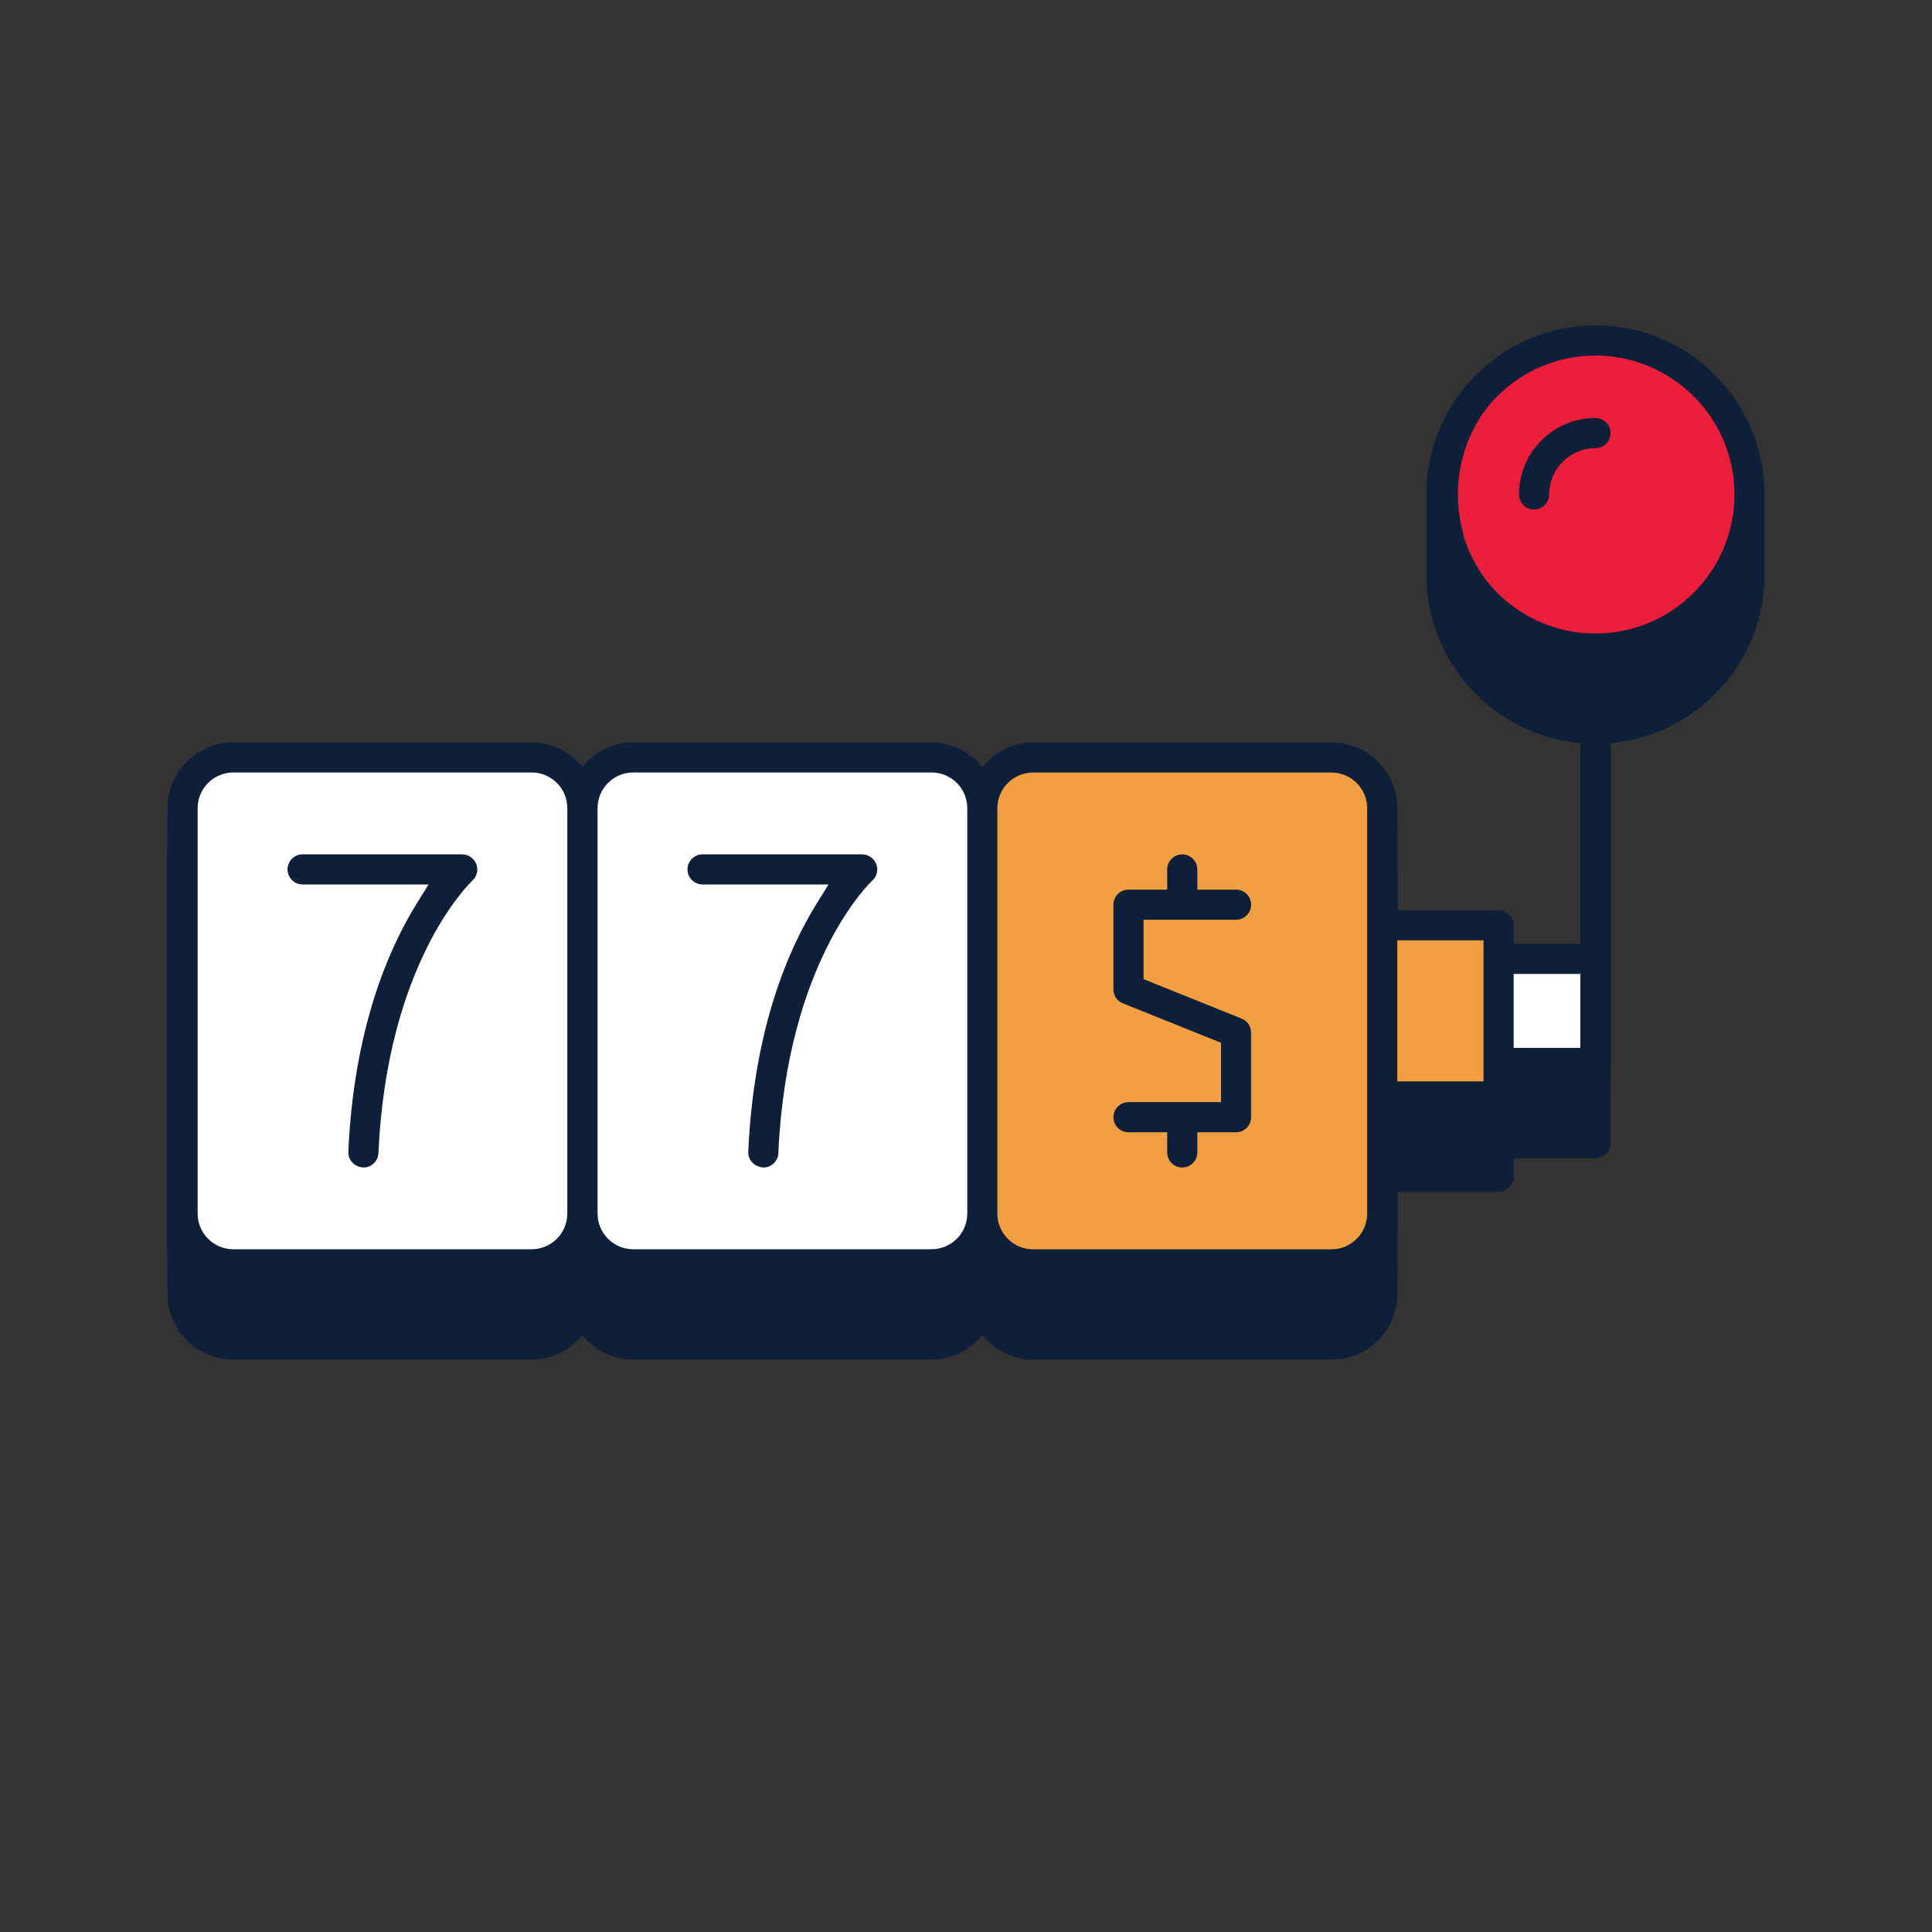 <?xml version="1.0" encoding="UTF-8"?>
<svg id="Layer_2" xmlns="http://www.w3.org/2000/svg" viewBox="0 0 300 300">
  <rect x="0" y="0" width="300" height="300" fill="#333333" stroke="none"/>
  <defs>
    <style>
      .cls-1 {
        fill: #0e1f39;
      }

      .cls-2 {
        fill: #f19f41;
      }

      .cls-3 {
        fill: #ec1e39;
      }

      .cls-4 {
        fill: #fff;
      }
    </style>
  </defs>
  <g>
    <g>
      <path class="cls-1" d="M71.78,135.15h-24.79c-1.29,0-2.34,1.05-2.34,2.34s1.05,2.34,2.34,2.34h19.56l-1.89,3.04c-4.35,7.02-9.72,19.39-10.57,38.46-.03.61.18,1.19.59,1.64.44.48,1.07.77,1.79.81,1.23-.02,2.24-.99,2.29-2.23,1.31-29.38,13.99-41.75,14.58-42.31.71-.64.97-1.68.62-2.57-.35-.9-1.22-1.51-2.19-1.51Z"/>
      <path class="cls-1" d="M133.88,135.15h-24.78c-1.29,0-2.35,1.05-2.35,2.34s1.05,2.34,2.35,2.34h19.56l-1.89,3.04c-4.35,7.01-9.72,19.37-10.58,38.46-.03.61.18,1.19.59,1.64.44.48,1.07.77,1.79.81,1.23-.02,2.24-.99,2.29-2.23,1.34-29.97,14.44-42.18,14.58-42.31.72-.64.97-1.68.62-2.58-.34-.9-1.22-1.5-2.19-1.5Z"/>
      <path class="cls-1" d="M191.93,145.31c1.29,0,2.34-1.05,2.34-2.34s-1.05-2.34-2.34-2.34h-6.01v-3.13c0-1.29-1.05-2.34-2.34-2.34s-2.34,1.05-2.34,2.34v3.13h-6.01c-1.29,0-2.34,1.05-2.34,2.34v13.15c0,.96.58,1.81,1.47,2.17l15.24,6.12v9.22h-14.37c-1.29,0-2.34,1.05-2.34,2.34s1.05,2.34,2.34,2.34h6.01v3.13c0,1.29,1.05,2.34,2.34,2.34s2.34-1.05,2.34-2.34v-3.13h6.01c1.29,0,2.34-1.05,2.34-2.34v-13.14c0-.96-.58-1.81-1.47-2.17l-15.23-6.13v-9.22h14.36Z"/>
      <path class="cls-1" d="M274,79.27c0-14.48-11.78-26.27-26.26-26.27s-26.26,11.78-26.26,26.27c0,13.69,10.53,24.96,23.92,26.15v43.62h-10.35v-2.86c0-1.29-1.05-2.34-2.34-2.34h-15.73v-15.85c0-5.63-4.58-10.22-10.22-10.22h-46.34c-3.19,0-6,1.5-7.88,3.79-1.88-2.29-4.69-3.79-7.88-3.79h-46.34c-3.19,0-6,1.5-7.88,3.79-1.88-2.29-4.69-3.79-7.88-3.79h-46.34c-5.63,0-10.22,4.58-10.22,10.22v62.95c0,5.64,4.58,10.22,10.22,10.22h46.34c3.19,0,6-1.5,7.88-3.79,1.88,2.29,4.69,3.79,7.88,3.79h46.34c3.19,0,6-1.5,7.88-3.79,1.88,2.29,4.69,3.79,7.88,3.79h46.34c5.64,0,10.22-4.59,10.22-10.22v-15.84h15.73c1.29,0,2.34-1.05,2.34-2.34v-2.86h12.69c1.29,0,2.35-1.05,2.35-2.34v-62.13c13.39-1.19,23.92-12.46,23.92-26.15ZM82.56,196.47h-46.34c-3.05,0-5.53-2.48-5.53-5.54v-62.95c0-3.05,2.48-5.54,5.53-5.54h46.34c3.05,0,5.53,2.48,5.53,5.54v62.95c0,3.05-2.48,5.54-5.53,5.54ZM144.66,196.47h-46.34c-3.05,0-5.53-2.48-5.53-5.54v-62.95c0-3.05,2.48-5.54,5.53-5.54h46.34c3.05,0,5.54,2.48,5.54,5.54v62.95c0,3.05-2.48,5.54-5.54,5.54ZM212.29,190.94c0,3.05-2.48,5.54-5.54,5.54h-46.34c-3.05,0-5.54-2.48-5.54-5.54v-62.95c0-3.05,2.48-5.54,5.54-5.54h46.34c3.05,0,5.54,2.48,5.54,5.54v62.95ZM230.36,170.41h-13.39v-21.9h13.39v21.9ZM235.04,153.72h10.35v11.48h-10.35v-11.48ZM247.74,100.85c-11.9,0-21.58-9.68-21.58-21.58s9.68-21.58,21.58-21.58,21.59,9.68,21.59,21.58-9.68,21.58-21.59,21.58Z"/>
    </g>
    <g>
      <g>
        <path class="cls-1" d="M71.78,137.64h-24.79c-1.29,0-2.34,1.05-2.34,2.34s1.05,2.34,2.34,2.34h19.56l-1.89,3.04c-4.35,7.02-9.72,19.39-10.57,38.46-.03.61.18,1.19.59,1.64.44.48,1.07.77,1.79.81,1.23-.02,2.24-.99,2.29-2.23,1.31-29.38,13.99-41.75,14.58-42.31.71-.64.97-1.68.62-2.57-.35-.9-1.22-1.51-2.19-1.51Z"/>
        <path class="cls-1" d="M133.88,137.64h-24.78c-1.29,0-2.35,1.05-2.35,2.34s1.05,2.34,2.35,2.34h19.56l-1.89,3.04c-4.35,7.01-9.72,19.37-10.58,38.46-.03.61.18,1.19.59,1.64.44.48,1.07.77,1.79.81,1.23-.02,2.24-.99,2.29-2.23,1.34-29.97,14.44-42.18,14.58-42.31.72-.64.97-1.68.62-2.58-.34-.9-1.22-1.5-2.19-1.5Z"/>
        <path class="cls-1" d="M191.93,147.8c1.29,0,2.34-1.05,2.34-2.34s-1.05-2.34-2.34-2.34h-6.01v-3.13c0-1.29-1.05-2.34-2.34-2.34s-2.34,1.05-2.34,2.34v3.13h-6.01c-1.29,0-2.34,1.05-2.34,2.34v13.15c0,.96.58,1.81,1.47,2.17l15.24,6.12v9.22h-14.37c-1.29,0-2.34,1.05-2.34,2.34s1.05,2.34,2.34,2.34h6.01v3.13c0,1.29,1.05,2.34,2.34,2.34s2.34-1.05,2.34-2.34v-3.13h6.01c1.29,0,2.34-1.05,2.34-2.34v-13.14c0-.96-.58-1.81-1.47-2.17l-15.23-6.13v-9.22h14.36Z"/>
        <path class="cls-1" d="M274,81.76c0-14.48-11.78-26.27-26.26-26.27s-26.26,11.78-26.26,26.27c0,13.69,10.53,24.96,23.92,26.15v43.62h-10.35v-2.86c0-1.29-1.05-2.34-2.34-2.34h-15.73v-15.85c0-5.63-4.58-10.22-10.22-10.22h-46.34c-3.19,0-6,1.5-7.88,3.79-1.88-2.29-4.69-3.79-7.88-3.79h-46.34c-3.19,0-6,1.5-7.88,3.79-1.88-2.29-4.69-3.79-7.88-3.79h-46.34c-5.63,0-10.22,4.58-10.22,10.22v62.95c0,5.64,4.58,10.22,10.22,10.22h46.34c3.19,0,6-1.5,7.88-3.79,1.88,2.29,4.69,3.79,7.88,3.79h46.34c3.19,0,6-1.5,7.88-3.79,1.88,2.29,4.69,3.79,7.88,3.79h46.34c5.64,0,10.22-4.59,10.22-10.22v-15.84h15.73c1.29,0,2.34-1.05,2.34-2.34v-2.86h12.69c1.29,0,2.35-1.05,2.35-2.34v-62.13c13.39-1.19,23.92-12.46,23.92-26.15ZM82.56,198.96h-46.34c-3.05,0-5.53-2.48-5.53-5.54v-62.95c0-3.05,2.48-5.54,5.53-5.54h46.34c3.05,0,5.53,2.48,5.53,5.54v62.95c0,3.05-2.48,5.54-5.53,5.54ZM144.66,198.96h-46.34c-3.05,0-5.53-2.48-5.53-5.54v-62.95c0-3.05,2.48-5.54,5.53-5.54h46.34c3.05,0,5.54,2.48,5.54,5.54v62.95c0,3.05-2.48,5.54-5.54,5.54ZM212.29,193.43c0,3.05-2.48,5.54-5.54,5.54h-46.34c-3.05,0-5.54-2.48-5.54-5.54v-62.95c0-3.05,2.48-5.54,5.54-5.54h46.34c3.05,0,5.54,2.48,5.54,5.54v62.95ZM230.36,172.9h-13.39v-21.9h13.39v21.9ZM235.04,156.21h10.35v11.48h-10.35v-11.48ZM247.74,103.34c-11.9,0-21.58-9.68-21.58-21.58s9.68-21.58,21.58-21.58,21.59,9.68,21.59,21.58-9.68,21.58-21.59,21.58Z"/>
        <path class="cls-1" d="M247.74,69.89c-6.54,0-11.87,5.33-11.87,11.87,0,1.29,1.05,2.34,2.34,2.34s2.34-1.05,2.34-2.34c0-3.96,3.22-7.19,7.19-7.19,1.29,0,2.35-1.05,2.35-2.34s-1.05-2.34-2.35-2.34Z"/>
      </g>
      <g>
        <path class="cls-1" d="M71.78,140.13h-24.79c-1.29,0-2.34,1.05-2.34,2.34s1.05,2.34,2.34,2.34h19.56l-1.89,3.04c-4.35,7.02-9.72,19.39-10.57,38.46-.03.61.18,1.19.59,1.64.44.48,1.07.77,1.79.81,1.23-.02,2.24-.99,2.29-2.23,1.31-29.38,13.99-41.75,14.58-42.31.71-.64.97-1.68.62-2.57-.35-.9-1.22-1.51-2.19-1.51Z"/>
        <path class="cls-1" d="M133.88,140.13h-24.78c-1.29,0-2.35,1.05-2.35,2.34s1.05,2.34,2.35,2.34h19.56l-1.89,3.04c-4.35,7.01-9.72,19.37-10.58,38.46-.03.61.18,1.19.59,1.64.44.48,1.07.77,1.79.81,1.23-.02,2.24-.99,2.29-2.23,1.34-29.97,14.44-42.18,14.58-42.31.72-.64.97-1.68.62-2.58-.34-.9-1.22-1.5-2.19-1.5Z"/>
        <path class="cls-1" d="M191.93,150.29c1.29,0,2.34-1.05,2.34-2.34s-1.05-2.34-2.34-2.34h-6.01v-3.13c0-1.29-1.05-2.34-2.34-2.34s-2.34,1.05-2.34,2.34v3.13h-6.01c-1.29,0-2.34,1.05-2.34,2.34v13.15c0,.96.58,1.81,1.47,2.17l15.24,6.12v9.22h-14.37c-1.29,0-2.34,1.05-2.34,2.34s1.05,2.34,2.34,2.34h6.01v3.13c0,1.29,1.05,2.34,2.34,2.34s2.34-1.05,2.34-2.34v-3.13h6.01c1.29,0,2.34-1.05,2.34-2.34v-13.14c0-.96-.58-1.81-1.47-2.17l-15.23-6.13v-9.22h14.36Z"/>
        <path class="cls-1" d="M274,84.25c0-14.48-11.78-26.27-26.26-26.27s-26.26,11.78-26.26,26.27c0,13.69,10.53,24.96,23.92,26.15v43.62h-10.35v-2.86c0-1.29-1.05-2.34-2.34-2.34h-15.73v-15.85c0-5.63-4.58-10.22-10.22-10.22h-46.34c-3.19,0-6,1.5-7.88,3.79-1.88-2.29-4.69-3.79-7.88-3.79h-46.34c-3.19,0-6,1.5-7.88,3.79-1.88-2.29-4.69-3.79-7.88-3.79h-46.34c-5.63,0-10.22,4.58-10.22,10.22v62.95c0,5.64,4.58,10.22,10.22,10.22h46.34c3.19,0,6-1.5,7.88-3.79,1.88,2.29,4.69,3.79,7.88,3.79h46.34c3.19,0,6-1.5,7.88-3.79,1.88,2.29,4.69,3.79,7.88,3.79h46.34c5.64,0,10.22-4.59,10.22-10.22v-15.84h15.73c1.29,0,2.34-1.05,2.34-2.34v-2.86h12.69c1.29,0,2.35-1.05,2.35-2.34v-62.13c13.39-1.19,23.92-12.46,23.92-26.15ZM82.56,201.45h-46.34c-3.05,0-5.53-2.48-5.53-5.54v-62.95c0-3.05,2.48-5.54,5.53-5.54h46.34c3.05,0,5.53,2.48,5.53,5.54v62.95c0,3.05-2.48,5.54-5.53,5.54ZM144.66,201.45h-46.34c-3.05,0-5.53-2.48-5.53-5.54v-62.95c0-3.05,2.48-5.54,5.53-5.54h46.34c3.05,0,5.54,2.48,5.54,5.54v62.95c0,3.05-2.48,5.54-5.54,5.54ZM212.29,195.92c0,3.05-2.48,5.54-5.54,5.54h-46.34c-3.05,0-5.54-2.48-5.54-5.54v-62.95c0-3.05,2.48-5.54,5.54-5.54h46.34c3.05,0,5.54,2.48,5.54,5.54v62.95ZM230.36,175.39h-13.39v-21.9h13.39v21.9ZM235.04,158.7h10.35v11.48h-10.35v-11.48ZM247.74,105.83c-11.9,0-21.58-9.68-21.58-21.58s9.68-21.58,21.58-21.58,21.59,9.68,21.59,21.58-9.68,21.58-21.59,21.58Z"/>
        <path class="cls-1" d="M247.74,72.38c-6.54,0-11.87,5.33-11.87,11.87,0,1.29,1.05,2.34,2.34,2.34s2.34-1.05,2.34-2.34c0-3.96,3.22-7.19,7.19-7.19,1.29,0,2.35-1.05,2.35-2.34s-1.05-2.34-2.35-2.34Z"/>
      </g>
      <g>
        <path class="cls-1" d="M71.78,142.62h-24.79c-1.29,0-2.34,1.05-2.34,2.34s1.05,2.34,2.34,2.34h19.56l-1.89,3.04c-4.35,7.02-9.72,19.39-10.57,38.46-.03.61.18,1.19.59,1.64.44.48,1.07.77,1.79.81,1.23-.02,2.24-.99,2.29-2.23,1.31-29.38,13.99-41.75,14.58-42.31.71-.64.97-1.68.62-2.57-.35-.9-1.22-1.51-2.19-1.51Z"/>
        <path class="cls-1" d="M133.88,142.62h-24.78c-1.29,0-2.35,1.05-2.35,2.34s1.05,2.34,2.35,2.34h19.56l-1.89,3.04c-4.35,7.01-9.72,19.37-10.58,38.46-.03.61.18,1.19.59,1.64.44.48,1.07.77,1.79.81,1.23-.02,2.24-.99,2.29-2.23,1.34-29.97,14.44-42.18,14.58-42.31.72-.64.97-1.68.62-2.58-.34-.9-1.22-1.5-2.19-1.5Z"/>
        <path class="cls-1" d="M191.93,152.78c1.29,0,2.34-1.05,2.34-2.34s-1.05-2.34-2.34-2.34h-6.01v-3.13c0-1.29-1.05-2.34-2.34-2.34s-2.34,1.05-2.34,2.34v3.13h-6.01c-1.29,0-2.34,1.05-2.34,2.34v13.15c0,.96.58,1.81,1.47,2.17l15.24,6.12v9.22h-14.37c-1.29,0-2.34,1.05-2.34,2.34s1.05,2.34,2.34,2.34h6.01v3.13c0,1.29,1.05,2.34,2.34,2.34s2.34-1.05,2.34-2.34v-3.13h6.01c1.29,0,2.34-1.05,2.34-2.34v-13.14c0-.96-.58-1.81-1.47-2.17l-15.23-6.13v-9.22h14.36Z"/>
        <path class="cls-1" d="M274,86.74c0-14.48-11.78-26.27-26.26-26.27s-26.26,11.78-26.26,26.27c0,13.69,10.53,24.96,23.92,26.15v43.62h-10.35v-2.86c0-1.29-1.05-2.34-2.34-2.34h-15.73v-15.85c0-5.63-4.58-10.22-10.22-10.22h-46.34c-3.19,0-6,1.5-7.88,3.79-1.88-2.29-4.69-3.79-7.88-3.79h-46.34c-3.19,0-6,1.5-7.88,3.79-1.88-2.29-4.69-3.79-7.88-3.79h-46.34c-5.63,0-10.22,4.58-10.22,10.22v62.95c0,5.64,4.58,10.22,10.22,10.22h46.34c3.19,0,6-1.5,7.88-3.79,1.88,2.29,4.69,3.79,7.88,3.79h46.34c3.19,0,6-1.5,7.88-3.79,1.88,2.29,4.69,3.79,7.88,3.79h46.34c5.64,0,10.22-4.59,10.22-10.22v-15.84h15.73c1.29,0,2.34-1.05,2.34-2.34v-2.86h12.69c1.29,0,2.35-1.05,2.35-2.34v-62.13c13.39-1.19,23.92-12.46,23.92-26.15ZM82.56,203.94h-46.34c-3.05,0-5.53-2.48-5.53-5.54v-62.95c0-3.05,2.48-5.54,5.53-5.54h46.34c3.05,0,5.53,2.48,5.53,5.54v62.95c0,3.05-2.48,5.54-5.53,5.54ZM144.66,203.94h-46.34c-3.05,0-5.53-2.48-5.53-5.54v-62.95c0-3.05,2.48-5.54,5.53-5.54h46.34c3.05,0,5.54,2.48,5.54,5.54v62.95c0,3.05-2.48,5.54-5.54,5.54ZM212.29,198.41c0,3.05-2.48,5.54-5.54,5.54h-46.34c-3.05,0-5.54-2.48-5.54-5.54v-62.95c0-3.05,2.48-5.54,5.54-5.54h46.34c3.05,0,5.54,2.48,5.54,5.54v62.95ZM230.36,177.88h-13.39v-21.9h13.39v21.9ZM235.04,161.19h10.35v11.48h-10.35v-11.48ZM247.74,108.32c-11.9,0-21.58-9.68-21.58-21.58s9.68-21.58,21.58-21.58,21.59,9.68,21.59,21.58-9.68,21.58-21.59,21.58Z"/>
        <path class="cls-1" d="M247.74,74.87c-6.54,0-11.87,5.33-11.87,11.87,0,1.29,1.05,2.34,2.34,2.34s2.34-1.05,2.34-2.34c0-3.96,3.22-7.19,7.19-7.19,1.29,0,2.35-1.05,2.35-2.34s-1.05-2.34-2.35-2.34Z"/>
      </g>
      <g>
        <path class="cls-1" d="M71.78,145.11h-24.79c-1.29,0-2.34,1.05-2.34,2.34s1.05,2.34,2.34,2.34h19.56l-1.89,3.04c-4.35,7.02-9.72,19.39-10.57,38.46-.03.61.18,1.19.59,1.64.44.48,1.07.77,1.79.81,1.23-.02,2.24-.99,2.29-2.23,1.31-29.38,13.99-41.75,14.58-42.31.71-.64.97-1.68.62-2.57-.35-.9-1.22-1.51-2.19-1.51Z"/>
        <path class="cls-1" d="M133.88,145.11h-24.78c-1.29,0-2.35,1.05-2.35,2.34s1.05,2.34,2.35,2.34h19.56l-1.89,3.04c-4.35,7.01-9.72,19.37-10.58,38.46-.03.61.18,1.19.59,1.64.44.48,1.07.77,1.79.81,1.23-.02,2.24-.99,2.29-2.23,1.34-29.97,14.44-42.18,14.58-42.31.72-.64.97-1.68.62-2.58-.34-.9-1.22-1.5-2.19-1.5Z"/>
        <path class="cls-1" d="M191.93,155.27c1.29,0,2.34-1.05,2.34-2.34s-1.05-2.34-2.34-2.34h-6.01v-3.13c0-1.29-1.05-2.34-2.34-2.34s-2.34,1.05-2.34,2.34v3.13h-6.01c-1.29,0-2.34,1.05-2.34,2.34v13.15c0,.96.58,1.81,1.47,2.17l15.24,6.12v9.22h-14.37c-1.29,0-2.34,1.05-2.34,2.34s1.05,2.34,2.34,2.34h6.01v3.13c0,1.29,1.05,2.34,2.34,2.34s2.34-1.05,2.34-2.34v-3.13h6.01c1.29,0,2.34-1.05,2.34-2.34v-13.14c0-.96-.58-1.81-1.47-2.17l-15.23-6.13v-9.22h14.36Z"/>
        <path class="cls-1" d="M274,89.23c0-14.48-11.78-26.27-26.26-26.27s-26.26,11.78-26.26,26.27c0,13.69,10.53,24.96,23.92,26.15v43.62h-10.35v-2.86c0-1.29-1.05-2.34-2.34-2.34h-15.73v-15.85c0-5.63-4.58-10.22-10.22-10.22h-46.34c-3.19,0-6,1.5-7.88,3.79-1.88-2.29-4.69-3.79-7.88-3.79h-46.34c-3.19,0-6,1.5-7.88,3.79-1.88-2.29-4.69-3.79-7.88-3.79h-46.34c-5.63,0-10.22,4.58-10.22,10.22v62.95c0,5.64,4.58,10.22,10.22,10.22h46.34c3.19,0,6-1.5,7.88-3.79,1.88,2.29,4.69,3.79,7.88,3.79h46.34c3.19,0,6-1.5,7.88-3.79,1.88,2.29,4.69,3.79,7.88,3.79h46.34c5.64,0,10.22-4.59,10.22-10.22v-15.84h15.73c1.29,0,2.34-1.05,2.34-2.34v-2.86h12.69c1.29,0,2.35-1.05,2.35-2.34v-62.13c13.39-1.19,23.92-12.46,23.92-26.15ZM82.56,206.43h-46.34c-3.05,0-5.53-2.48-5.53-5.54v-62.95c0-3.05,2.48-5.54,5.53-5.54h46.34c3.05,0,5.53,2.48,5.53,5.54v62.95c0,3.05-2.48,5.54-5.53,5.54ZM144.66,206.43h-46.34c-3.05,0-5.53-2.48-5.53-5.54v-62.95c0-3.05,2.48-5.54,5.53-5.54h46.34c3.05,0,5.54,2.48,5.54,5.54v62.95c0,3.05-2.48,5.54-5.54,5.54ZM212.29,200.89c0,3.05-2.48,5.54-5.54,5.54h-46.34c-3.05,0-5.54-2.48-5.54-5.54v-62.95c0-3.05,2.48-5.54,5.54-5.54h46.34c3.05,0,5.54,2.48,5.54,5.54v62.95ZM230.36,180.37h-13.39v-21.9h13.39v21.9ZM235.04,163.68h10.35v11.48h-10.35v-11.48ZM247.74,110.81c-11.9,0-21.58-9.68-21.58-21.58s9.68-21.58,21.58-21.58,21.59,9.68,21.59,21.58-9.68,21.58-21.59,21.58Z"/>
        <path class="cls-1" d="M247.74,77.36c-6.54,0-11.87,5.33-11.87,11.87,0,1.29,1.05,2.34,2.34,2.34s2.34-1.05,2.34-2.34c0-3.96,3.22-7.19,7.19-7.19,1.29,0,2.35-1.05,2.35-2.34s-1.05-2.34-2.35-2.34Z"/>
      </g>
    </g>
  </g>
  <g>
    <rect class="cls-4" x="27.88" y="119.07" width="124.65" height="75.81" rx="2.21" ry="2.21"/>
    <rect class="cls-2" x="215.05" y="142.62" width="17" height="26.8"/>
    <rect class="cls-2" x="152.53" y="119.07" width="61.11" height="75.81" rx="1.55" ry="1.55"/>
    <rect class="cls-4" x="233.52" y="148.52" width="14.22" height="15.93"/>
    <circle class="cls-3" cx="248.79" cy="76.78" r="22.41"/>
    <g>
      <path class="cls-1" d="M71.78,132.66h-24.79c-1.29,0-2.34,1.05-2.34,2.34s1.05,2.34,2.34,2.34h19.56l-1.89,3.04c-4.35,7.02-9.72,19.39-10.57,38.46-.03.61.18,1.19.59,1.64.44.48,1.07.77,1.79.81,1.23-.02,2.24-.99,2.29-2.23,1.31-29.38,13.99-41.75,14.58-42.31.71-.64.97-1.68.62-2.57-.35-.9-1.22-1.51-2.19-1.51Z"/>
      <path class="cls-1" d="M133.88,132.66h-24.78c-1.29,0-2.35,1.05-2.35,2.34s1.05,2.34,2.35,2.34h19.56l-1.89,3.04c-4.35,7.01-9.72,19.37-10.58,38.46-.03.61.18,1.19.59,1.64.44.48,1.07.77,1.79.81,1.23-.02,2.24-.99,2.29-2.23,1.34-29.97,14.44-42.18,14.58-42.31.72-.64.97-1.68.62-2.58-.34-.9-1.22-1.5-2.19-1.5Z"/>
      <path class="cls-1" d="M191.93,142.82c1.29,0,2.34-1.05,2.34-2.34s-1.05-2.34-2.34-2.34h-6.01v-3.13c0-1.29-1.05-2.34-2.34-2.34s-2.34,1.05-2.34,2.34v3.13h-6.01c-1.29,0-2.34,1.05-2.34,2.34v13.15c0,.96.58,1.81,1.47,2.17l15.24,6.12v9.22h-14.37c-1.29,0-2.34,1.05-2.34,2.34s1.05,2.34,2.34,2.34h6.01v3.13c0,1.29,1.05,2.34,2.34,2.34s2.34-1.05,2.34-2.34v-3.13h6.01c1.29,0,2.34-1.05,2.34-2.34v-13.14c0-.96-.58-1.81-1.47-2.17l-15.23-6.13v-9.22h14.36Z"/>
      <path class="cls-1" d="M274,76.79c0-14.48-11.78-26.27-26.26-26.27s-26.26,11.78-26.26,26.27c0,13.69,10.53,24.96,23.92,26.15v43.62h-10.35v-2.86c0-1.29-1.05-2.34-2.34-2.34h-15.73v-15.85c0-5.63-4.58-10.22-10.22-10.22h-46.34c-3.19,0-6,1.5-7.88,3.79-1.88-2.29-4.69-3.79-7.88-3.79h-46.34c-3.19,0-6,1.5-7.88,3.79-1.88-2.29-4.69-3.79-7.88-3.79h-46.34c-5.63,0-10.22,4.58-10.22,10.22v62.95c0,5.64,4.58,10.22,10.22,10.22h46.34c3.19,0,6-1.5,7.88-3.79,1.88,2.29,4.69,3.79,7.88,3.79h46.34c3.19,0,6-1.5,7.88-3.79,1.88,2.29,4.69,3.79,7.88,3.79h46.34c5.64,0,10.22-4.59,10.22-10.22v-15.84h15.73c1.29,0,2.34-1.05,2.34-2.34v-2.86h12.69c1.29,0,2.35-1.05,2.35-2.34v-62.13c13.39-1.19,23.92-12.46,23.92-26.15ZM82.56,193.98h-46.34c-3.05,0-5.53-2.48-5.53-5.54v-62.95c0-3.05,2.48-5.54,5.53-5.54h46.34c3.05,0,5.53,2.48,5.53,5.54v62.95c0,3.05-2.48,5.54-5.53,5.54ZM144.66,193.98h-46.34c-3.05,0-5.53-2.48-5.53-5.54v-62.95c0-3.05,2.48-5.54,5.53-5.54h46.34c3.05,0,5.54,2.48,5.54,5.54v62.95c0,3.05-2.48,5.54-5.54,5.54ZM212.29,188.45c0,3.05-2.48,5.54-5.54,5.54h-46.34c-3.05,0-5.54-2.48-5.54-5.54v-62.95c0-3.05,2.48-5.54,5.54-5.54h46.34c3.05,0,5.54,2.48,5.54,5.54v62.95ZM230.36,167.92h-13.39v-21.9h13.39v21.9ZM235.04,151.23h10.35v11.48h-10.35v-11.48ZM247.74,98.37c-11.9,0-21.58-9.68-21.58-21.58s9.68-21.58,21.58-21.58,21.59,9.68,21.59,21.58-9.68,21.58-21.59,21.58Z"/>
      <path class="cls-1" d="M247.74,64.91c-6.54,0-11.87,5.33-11.87,11.87,0,1.29,1.05,2.34,2.34,2.34s2.34-1.05,2.34-2.34c0-3.96,3.22-7.19,7.19-7.19,1.29,0,2.35-1.05,2.35-2.34s-1.05-2.34-2.35-2.34Z"/>
    </g>
  </g>
</svg>
